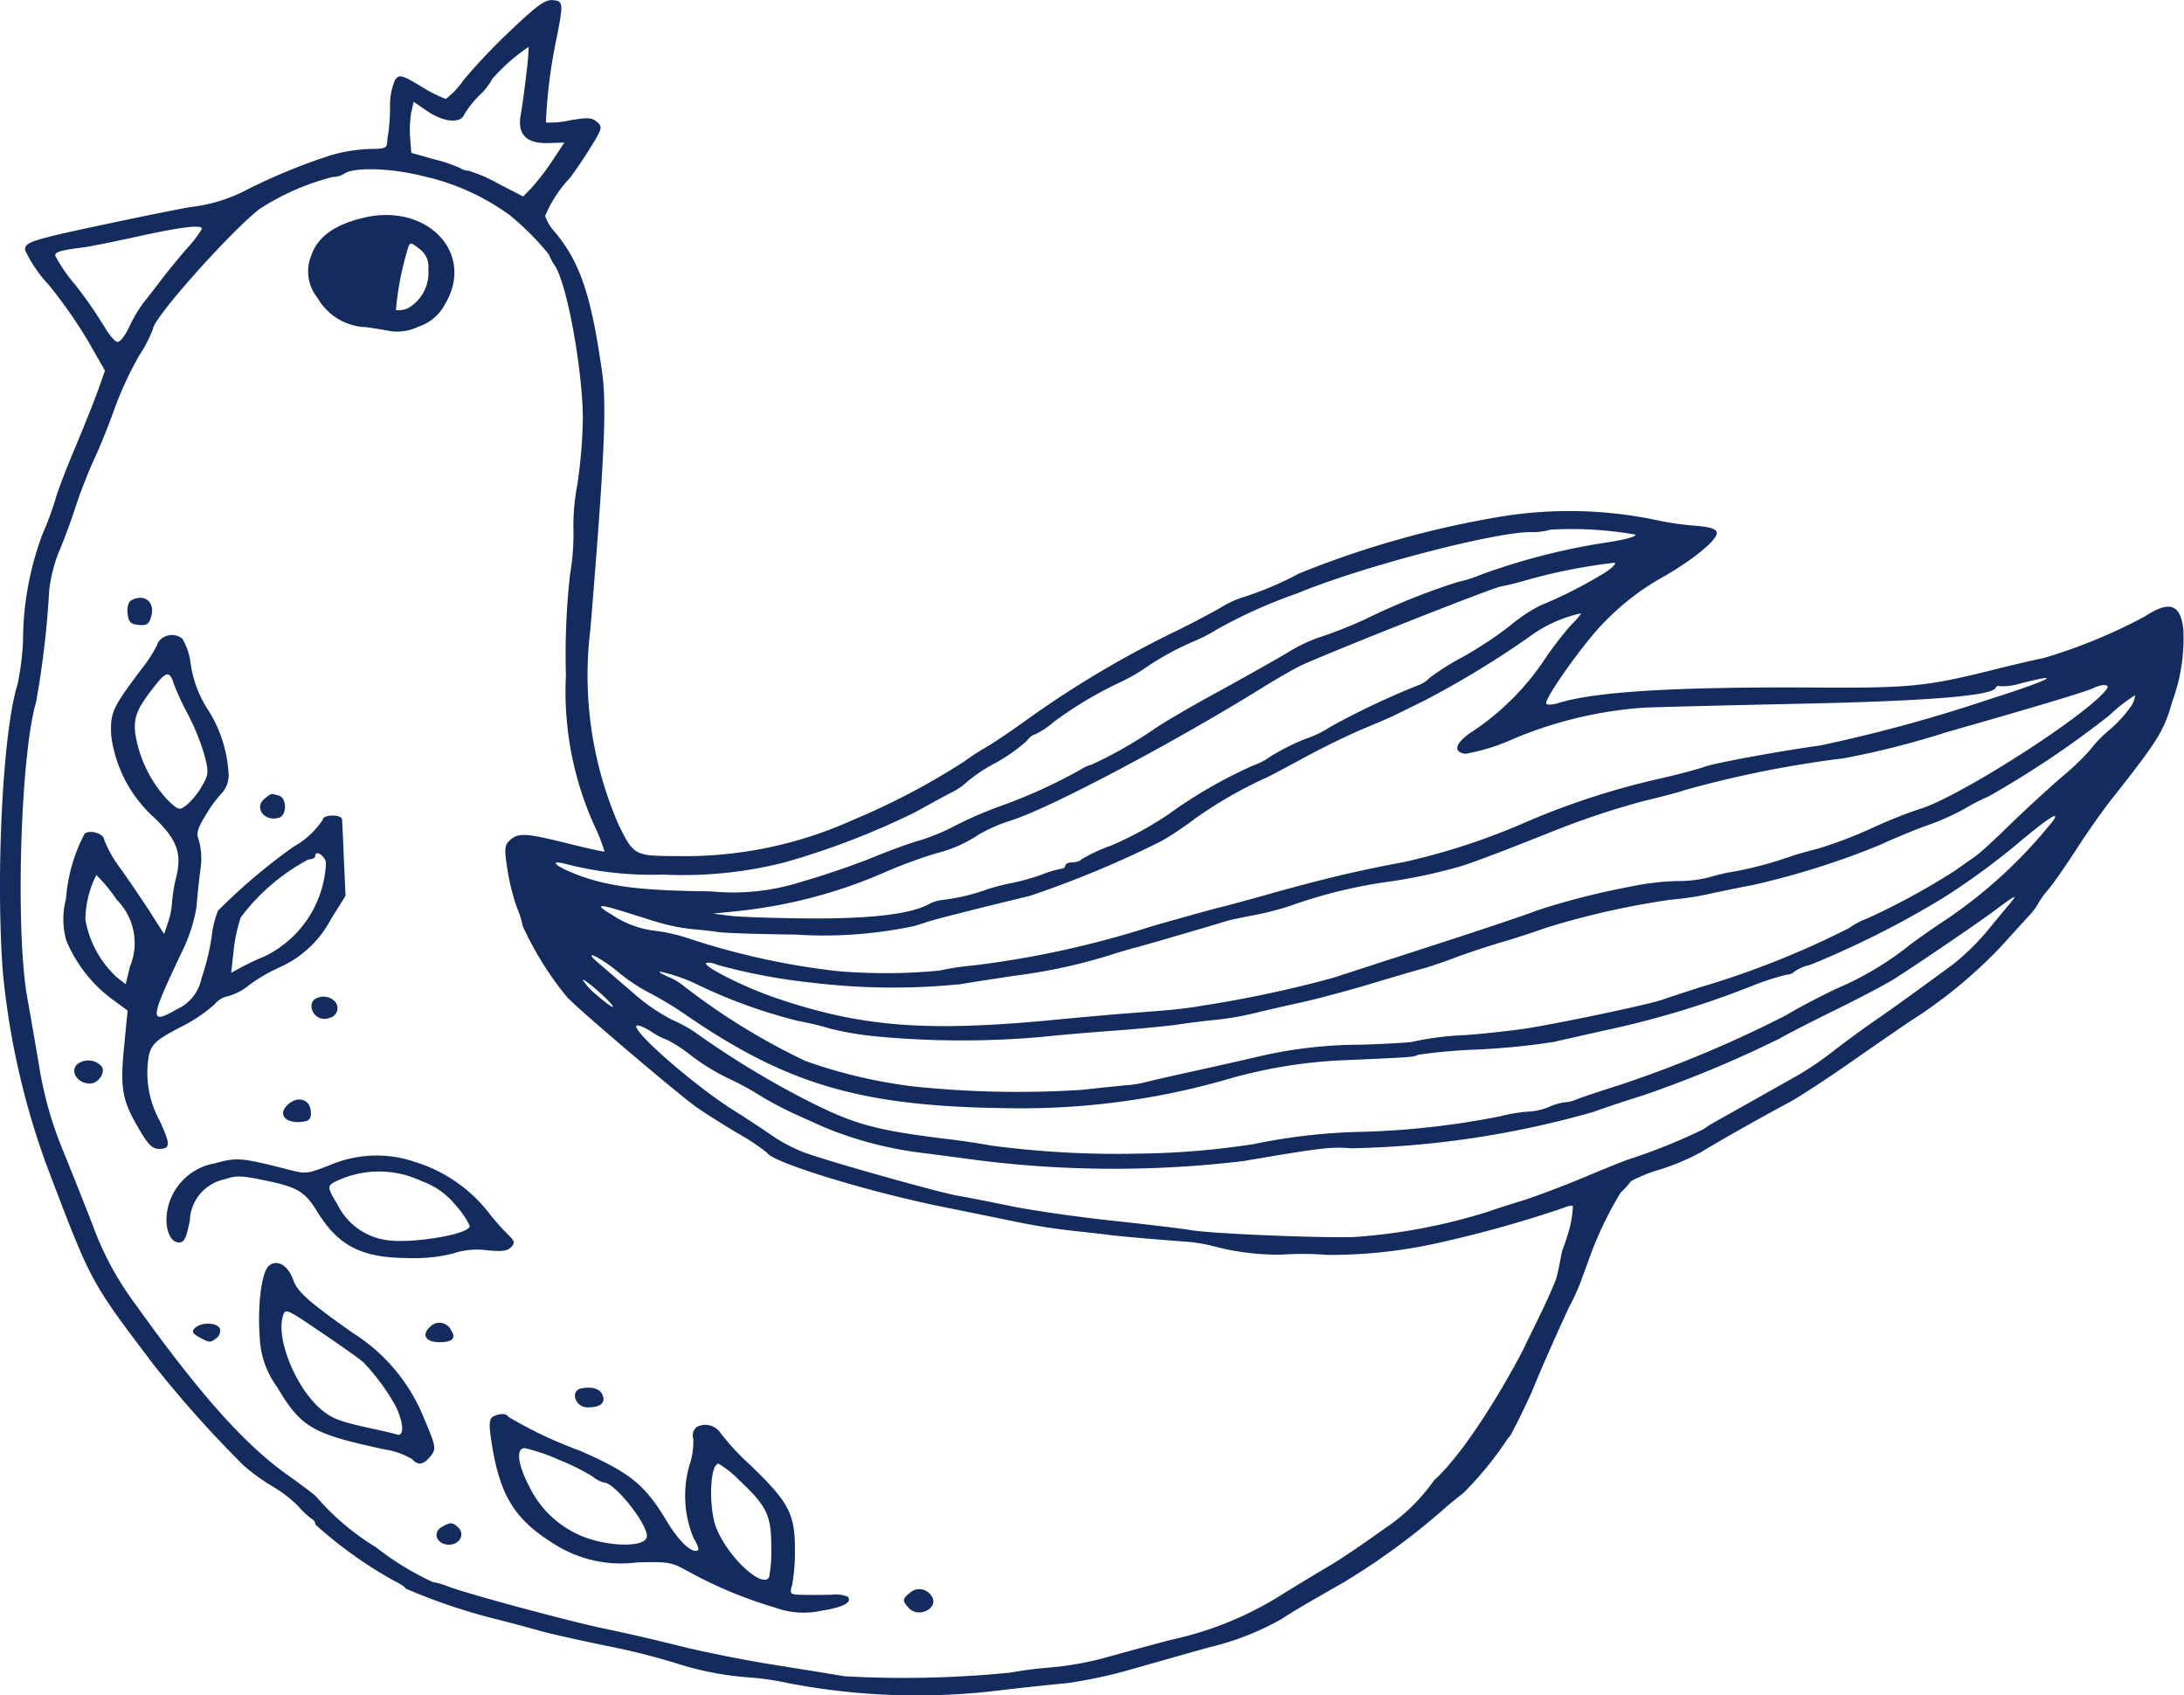 <svg id="Group_1340" data-name="Group 1340" xmlns="http://www.w3.org/2000/svg" xmlns:xlink="http://www.w3.org/1999/xlink" width="105.608" height="81.957" viewBox="0 0 105.608 81.957">
  <defs>
    <clipPath id="clip-path">
      <rect id="Rectangle_25" data-name="Rectangle 25" width="105.608" height="81.957" fill="none"/>
    </clipPath>
  </defs>
  <g id="Group_1339" data-name="Group 1339" clip-path="url(#clip-path)">
    <path id="Path_1272" data-name="Path 1272" d="M105.583,30.487c-.128-1.281-.663-1.475-1.874-.68a25.9,25.9,0,0,1-4.9,2.013c-.3.053-1.33.293-2.278.529-3.393.847-4.119.921-8.748.893-6.761-.041-10.652.194-12.429.75-.273.086-.532.1-.583.033-.143-.19,1.876-3.028,2.809-3.947a12.175,12.175,0,0,1,2.9-2.218c1.44-.829,2.6-1.8,2.535-2.105-.043-.2-.311-.277-1.15-.347a13.288,13.288,0,0,1-1.731-.254,20.506,20.506,0,0,0-7.581-.173,46.188,46.188,0,0,0-9.732,2.745,16.021,16.021,0,0,1-2.752,1.162,4.686,4.686,0,0,0-1.039.489c-.473.27-1.4.76-2.078,1.094a49.054,49.054,0,0,0-7.253,4.295c-.747.541-1.656,1.154-2,1.352a11.589,11.589,0,0,0-1.094.712,34.145,34.145,0,0,1-5.358,2.812,19.669,19.669,0,0,1-8.493,1.748c-2.06,0-2.109-.026-2.831-1.491A18.133,18.133,0,0,1,28.551,30.4c.682-8.285.795-10.8.559-12.443-.53-3.706-1.056-5.263-2.274-6.734a2.193,2.193,0,0,1-.475-.783,6.177,6.177,0,0,1,1.184-1.823c.2-.25.647-.9.995-1.461.582-.934.606-1.028.328-1.258-.264-.218-.428-.227-1.34-.075a4.2,4.2,0,0,1-1.13.1,24.676,24.676,0,0,1,.514-4.067c.34-1.7.329-1.81-.186-1.849-.371-.028-.749.245-2.032,1.465a28.769,28.769,0,0,0-2.278,2.4,3.927,3.927,0,0,1-.857.911,6.259,6.259,0,0,1-1.185-.6c-.948-.561-1.048-.589-1.257-.347a3.033,3.033,0,0,0-.255,1.326,11,11,0,0,1-.073,1.213,2.9,2.9,0,0,0-.064.489c-.016.3-.119.339-.884.339a7.723,7.723,0,0,0-1.868.311A28.223,28.223,0,0,0,11.691,9.3a7.757,7.757,0,0,1-2.46.709c-.249.036-1.4.264-2.551.5-5.249,1.1-5.467,1.161-5.467,1.58a6.242,6.242,0,0,0,1.121,1.657,23.024,23.024,0,0,1,1.932,2.757l.811,1.416-.328.926c-.181.511-.683,1.77-1.121,2.809s-.862,2.153-.948,2.486a15.78,15.78,0,0,1-.643,1.732A14.867,14.867,0,0,0,1.113,31a13.2,13.2,0,0,1-.269,2.109c-.7,2.2-1.052,9.038-.716,13.783a37.5,37.5,0,0,0,2.112,9.415c2.206,5.8,2.094,5.592,5.267,9.776a55.48,55.48,0,0,0,4.277,4.776,9.682,9.682,0,0,0,1.41,1.017,6.082,6.082,0,0,1,1.258.979,3.637,3.637,0,0,0,.647.6.278.278,0,0,1,.146.249,20.453,20.453,0,0,0,3.791,2.715c.328.159.583.329.583.389a28.486,28.486,0,0,0,4.465,1.5c.711.181,1.6.418,2,.536s1.85.443,3.235.73a33.563,33.563,0,0,1,3.271.81,15.209,15.209,0,0,0,3.791.729,13.943,13.943,0,0,1,1.823.283,32.946,32.946,0,0,0,10.388.3c1.057-.121,2.4-.262,3.007-.316a23.337,23.337,0,0,0,3.189-.693c1.148-.326,2.813-.8,3.681-1.04a13.4,13.4,0,0,0,3.517-1.377c.419-.287,1.039-.653,2.989-1.765a33.709,33.709,0,0,0,5.012-3.693c.319-.263.562-.461.77-.621a16.641,16.641,0,0,0,2.109-2.574,1.807,1.807,0,0,1,.166-.21c.272-.488.616-1.187,1.069-2.174,0-.012,0-.023.01-.035.521-1.291,1.749-4.006,1.845-4.157a10.656,10.656,0,0,0,.593-1.378l.383-1.047a17.6,17.6,0,0,1,1.433-2.953,4.707,4.707,0,0,0,.508-.557,6.93,6.93,0,0,1,1.412-.565,11.538,11.538,0,0,0,1.969-.834c.664-.417,2.952-1.712,4.246-2.4.463-.246,1.786-1.109,2.953-1.923s2.465-1.709,2.9-2a23.218,23.218,0,0,0,4.38-3.592c.423-.467,1.01-1.113,1.288-1.416a3.339,3.339,0,0,0,.51-.648,4.046,4.046,0,0,1,.519-.723c.289-.352.9-1.235,1.385-1.989s1.236-1.824,1.7-2.41c2.215-2.8,2.51-3.276,2.9-4.67a8.834,8.834,0,0,0,.543-3.449m-3.7,2.817c-.849,1.215-7.286,5.333-9.108,5.828a22.932,22.932,0,0,0-2.269.914,20.619,20.619,0,0,1-2.6.987c-.529.135-1.109.3-1.312.374a18.328,18.328,0,0,1-2.734.731,9.166,9.166,0,0,0-1.239.288,6.356,6.356,0,0,1-1.549.173,12.763,12.763,0,0,0-2.314.286,35.517,35.517,0,0,0-4.447,1.14c-.261.119-2.478.865-4.939,1.662s-4.629,1.5-4.83,1.569a57.072,57.072,0,0,1-6.379,1.365c-.4.076-1.184.177-1.731.222s-1.494.12-2.1.166-2.078.178-3.281.294c-6.233.6-9.359.361-13.5-1.041-1.586-.536-3.719-1.62-3.372-1.713a.99.99,0,0,1,.51.1,28.4,28.4,0,0,0,4.611.866,32.5,32.5,0,0,0,7.144.069c.536-.089,1.695-.269,2.606-.406a26.789,26.789,0,0,0,4.556-.976c.6-.19,1.176-.36,1.276-.379.145-.027,3.244-.929,4.465-1.3.149-.045.729-.169,1.276-.271a14.823,14.823,0,0,0,1.731-.442,24.283,24.283,0,0,1,4.465-1.134,26.006,26.006,0,0,0,3.918-.821c.949-.322,2.023-.732,4.374-1.669A39.367,39.367,0,0,1,79.4,38.75c.948-.227,1.855-.466,2-.53a51.854,51.854,0,0,1,7.745-1.555,41.381,41.381,0,0,0,5.012-1.274c4.082-1.158,6.723-1.951,7.09-2.129.419-.2.788-.179.634.041m-25.9-3.1a17.548,17.548,0,0,0-1.341,1.755,12.528,12.528,0,0,1-3.388,3.375c-.875.553-1.042,1.037-.383,1.112a9.752,9.752,0,0,0,2.333-.73,19.8,19.8,0,0,1,6.288-1.5c.7-.031,4.1-.116,7.563-.19,6.2-.132,9.284-.384,9.449-.769a.142.142,0,0,1,.211-.075,3.19,3.19,0,0,0,1.039-.151c2.18-.552,1.312-.128-1.677.819a73.532,73.532,0,0,1-8.055,2.194c-1.914.261-5.071.841-5.577,1.024-.321.116-1.239.362-2.041.547a37.063,37.063,0,0,0-6.47,2.071,32.164,32.164,0,0,1-6.069,2c-2.111.389-3.882.808-6.415,1.519-1.2.338-2.31.638-2.46.667s-1.622.437-3.281.91a46.606,46.606,0,0,1-8.657,1.9,12.578,12.578,0,0,0-1.622.246,27.379,27.379,0,0,1-4.939.025,35.637,35.637,0,0,1-7.2-1.583,8.479,8.479,0,0,0-1.586-.363,4.7,4.7,0,0,1-2.132-.791c-.8-.472-.656-.526.474-.175l1.7.53a9.491,9.491,0,0,0,1.731.354c.456.038,1.023.1,1.276.143s1.932.1,3.736.12a21.014,21.014,0,0,0,5.65-.4c.1-.02.383-.105.638-.194.391-.136,2.5-.671,5.012-1.275a49.335,49.335,0,0,0,6.379-2.655,15.387,15.387,0,0,0,1.64-1.1,21.116,21.116,0,0,1,3.517-2.006c.17-.084,1.021-.536,1.877-1s2.1-1.062,2.734-1.326,1.332-.564,1.531-.663l1.458-.72A45.01,45.01,0,0,0,74.075,30.7a6.484,6.484,0,0,1,2.388-1.048,3.682,3.682,0,0,1-.483.554m1.54-2.467a21.7,21.7,0,0,1-3.044,1.538,7.883,7.883,0,0,0-1.467.982,18.882,18.882,0,0,1-2.278,1.506,11.873,11.873,0,0,0-1.613,1.017,1.291,1.291,0,0,1-.474.324,37.6,37.6,0,0,0-4.283,2.019,5.219,5.219,0,0,1-1.184.58,11,11,0,0,0-1.713.851,3.46,3.46,0,0,1-.893.467,22.749,22.749,0,0,0-4.046,2.331,16.743,16.743,0,0,1-2.788,1.525,7.9,7.9,0,0,0-1.467.685c-.034.067-.228.128-.41.128s-.346.072-.346.151S51.44,42,51.33,42a5.476,5.476,0,0,0-.957.286,10.25,10.25,0,0,1-1.413.4,9.872,9.872,0,0,0-1.184.3,9.837,9.837,0,0,1-2.169.522,1.876,1.876,0,0,0-.711.216q-1.33.718-5.868.681c-1.6-.013-3.285-.071-3.736-.129l-.82-.105,1.093-.11a24,24,0,0,0,7.418-1.974,23.491,23.491,0,0,1,2.315-.838,6.352,6.352,0,0,0,2.023-.894,7.657,7.657,0,0,1,1.549-.68c1.794-.548,7.837-3.737,12.138-6.405.747-.464,1.615-.96,1.914-1.1,1.713-.774,9.186-3.728,9.641-3.811.3-.054.875-.2,1.276-.317a26.946,26.946,0,0,1,4.228-.834c.12.031-.128.273-.547.535M32.048,42.285a19.943,19.943,0,0,0,5.868-.583,37.184,37.184,0,0,0,6.306-2.417c.449-.248,1.212-.665,1.686-.92a3.252,3.252,0,0,0,.866-.572,7.445,7.445,0,0,1,1.321-.881,8.3,8.3,0,0,0,1.549-1.085c.122-.166.3-.309.383-.309a3.978,3.978,0,0,0,.938-.62,18.733,18.733,0,0,1,3.281-1.949,8.981,8.981,0,0,0,1.057-.6,13.556,13.556,0,0,1,2.405-1.332,7.614,7.614,0,0,0,1.13-.581,24.2,24.2,0,0,1,3.882-1.744c3.025-1.263,9.48-2.96,11.281-2.965a3.066,3.066,0,0,0,.966-.117,17.719,17.719,0,0,1,4.1.236c.1.08-.419.229-1.257.364a31.527,31.527,0,0,0-6.178,1.567,6.541,6.541,0,0,1-1.13.358,32.825,32.825,0,0,0-4.447,1.786,21.966,21.966,0,0,1-2.369.933,7.837,7.837,0,0,0-1.513.753c-.7.41-2.26,1.285-3.463,1.943s-2.507,1.423-2.9,1.7a20.812,20.812,0,0,1-3.026,1.72,1.718,1.718,0,0,0-.547.249,25.771,25.771,0,0,1-3.827,1.743,19.03,19.03,0,0,0-2.2.947,10.079,10.079,0,0,1-1.731.723c-.394.1-1.431.479-2.287.829s-2.387.873-3.371,1.152a10.859,10.859,0,0,1-4.447.484c-3.3-.035-4.829-.217-6.306-.747-1.112-.4-1.622-.8-.766-.593a16.477,16.477,0,0,0,4.738.528M19.892,5.421l.109-.5.674.461c.766.523,1.591.6,1.763.171a4.75,4.75,0,0,1,.743-.942,3.131,3.131,0,0,0,.631-.806,8.989,8.989,0,0,1,1.751-1.537,12.466,12.466,0,0,1-.113,1.311c-.081.708-.2,1.583-.269,1.958-.175.964.264,1.414,1.344,1.38l.766-.024-.574.866a11.639,11.639,0,0,1-.993,1.3L25.3,9.5l-1.212-.625a7.259,7.259,0,0,0-1.449-.625.653.653,0,0,1-.365-.113,7.376,7.376,0,0,0-1.257-.429l-1.13-.317-.054-.738a5.3,5.3,0,0,1,.054-1.235M5.02,15.755a19.857,19.857,0,0,0-1.394-2,7.552,7.552,0,0,1-.957-1.394c0-.184.255-.258,1.367-.4.3-.038,1.494-.278,2.643-.531,2.1-.462,3.094-.581,3.085-.367a5.594,5.594,0,0,1-.725.949c-.393.452-.948,1.13-1.221,1.491s-.671.875-.875,1.13a6.93,6.93,0,0,0-.7,1.183c-.18.392-.431.716-.556.716s-.421-.347-.665-.783M75.812,59.68c-.076.262-.166.519-.267.772-.057.261-.216,1.143-.295,1.364-.319.9-1.383,2.968-1.495,3.228-.194.452-2.522,4.814-4.409,6.528a9.115,9.115,0,0,1-2.471,2.386c-.948.686-2.1,1.462-2.57,1.737s-1.513.9-2.315,1.4a16.55,16.55,0,0,1-5.376,2.191c-1.057.28-2.485.669-3.19.868a15.517,15.517,0,0,1-2.551.46,19.33,19.33,0,0,0-2,.253,51.759,51.759,0,0,1-8.019.18c-.5-.084-2.06-.337-3.463-.56s-3.454-.634-4.556-.912-2.695-.646-3.554-.821c-1.64-.335-6.64-1.68-7.6-2.045a3.5,3.5,0,0,0-.747-.215,13.885,13.885,0,0,1-2.752-1.684,12.143,12.143,0,0,1-2.9-2.458c-.072-.083-.695-.553-1.387-1.046-2.088-1.487-4.246-3.91-7.371-8.279A14.841,14.841,0,0,1,4.5,59.282c-.427-1.1-1.106-2.808-1.513-3.8a18.173,18.173,0,0,1-1.066-3.766c-.182-1.085-.449-2.631-.6-3.465-.585-3.254-.332-11.765.425-14.311a44.454,44.454,0,0,0,.632-5.378,7.2,7.2,0,0,1,.471-1.883c.212-.483.571-1.446.8-2.154s.639-1.752.911-2.335.723-1.7,1-2.485a16.573,16.573,0,0,1,1.176-2.523,6.411,6.411,0,0,0,.665-1.288c0-.494,3.7-4.656,5.139-5.782A11.8,11.8,0,0,1,16.1,8.554a1.063,1.063,0,0,0,.529-.143c.437-.342,2.26-.293,3.809.1a11.265,11.265,0,0,1,4.213,1.893,13.183,13.183,0,0,1,1.892,1.9,2.37,2.37,0,0,0,.29.542c.6.933,1.351,5.091,1.351,7.457a24.7,24.7,0,0,1-.273,3.171,10.15,10.15,0,0,0-.182,2.1,11.351,11.351,0,0,1-.164,2.184,35.326,35.326,0,0,0-.2,4.9,15.736,15.736,0,0,0,1.356,7.215,8.938,8.938,0,0,1,.513,1.3c-.025.02-.83-.157-1.777-.393-2.042-.507-2.391-.526-2.8-.157-.261.236-.276.421-.118,1.431A10.616,10.616,0,0,0,25,43.894a4.058,4.058,0,0,1,.273.874,15.637,15.637,0,0,0,2.168,3.465c.677.7,5.323,4.645,6.216,5.283.349.249,1.257.825,2,1.269a10.3,10.3,0,0,1,1.433.949c.22.454,4.837,1.876,8.5,2.617,1.4.284,2.921.593,3.371.687a30.867,30.867,0,0,0,3.19.5c.51.053,1.152.126,1.458.166.555.072,1.4.148,3.554.317a7.759,7.759,0,0,1,1.513.231,12.148,12.148,0,0,0,3.317.408,14.917,14.917,0,0,1,2.187.014,23.84,23.84,0,0,0,5.286-.562A58.2,58.2,0,0,0,75.606,58.4c.2-.089.4-.128.452-.087a5.2,5.2,0,0,1-.245,1.37M28.184,47.389c0-.16,1.446,1.115,1.453,1.281,0,.066-.325-.166-.724-.512a3.279,3.279,0,0,1-.729-.768m69.047-3.751c-.138.16-.631.753-1.113,1.341a11.526,11.526,0,0,1-1.723,1.68c-2.3,1.679-2.945,2.145-3.791,2.726-.506.347-1.348.967-1.9,1.394a16.789,16.789,0,0,1-1.667,1.152l-2.287,1.288c-.875.493-1.728.972-1.877,1.054a5.527,5.527,0,0,0-.51.328,28.722,28.722,0,0,1-3.444,1.4c-.07,0-1.039.383-2.151.851s-2.557,1.014-3.208,1.213-1.347.421-1.549.5a27.819,27.819,0,0,1-6.6,1.247c-1.914.04-6.89-.173-7.8-.334-.4-.071-2.114-.277-3.827-.46s-3.913-.5-4.921-.708-2.15-.432-2.551-.5c-.884-.148-6.2-1.642-7.4-2.081a7.909,7.909,0,0,1-1.559-.81c-.388-.275-1.23-.83-1.886-1.243-1.9-1.193-4.955-3.865-4.684-4.089.061-.051.383.082.729.3a3.155,3.155,0,0,0,.756.392,6.974,6.974,0,0,1,1.167.768,10.853,10.853,0,0,0,1.722,1.062,13.5,13.5,0,0,1,1.531.821,16.91,16.91,0,0,0,1.677.9l1.476.664a18.1,18.1,0,0,0,4.83,1.256c1,.129,2.109.275,2.46.325a52.675,52.675,0,0,0,12.994.061c3.718-.637,4.246-.7,5.213-.619A45.653,45.653,0,0,0,77.082,53.75c.423-.16,1.458-.505,2.314-.771a55.487,55.487,0,0,0,6.652-2.765c.3-.178,1.531-.809,2.734-1.4s2.482-1.267,2.843-1.5c1.367-.879,4.119-2.756,4.9-3.344.911-.684,1.073-.761.7-.332m1.927-3.8a23.162,23.162,0,0,1-5.09,4.651c-.51.331-1.272.864-1.731,1.212a15.078,15.078,0,0,1-3.463,2.071c-.856.4-1.973.989-2.5,1.313A57.629,57.629,0,0,1,78.3,52.465c-.948.3-1.876.608-2.05.686a1.659,1.659,0,0,1-.574.143,2.646,2.646,0,0,0-.775.226,2.947,2.947,0,0,1-.993.226,7.426,7.426,0,0,0-1.367.225,39.548,39.548,0,0,1-6.725.753,28.338,28.338,0,0,0-5.176.589,38.737,38.737,0,0,1-5.577.463,46.017,46.017,0,0,1-7.108-.385c-.5-.092-1.367-.224-1.914-.29-3.718-.451-4.728-.726-7.071-1.924a42.6,42.6,0,0,1-5.067-3.059,7.106,7.106,0,0,0-1.412-.816,9.262,9.262,0,0,1-1.9-1.318c-.681-.587-1.42-1.224-1.654-1.423-.827-.706.023-.326.934.417a8.493,8.493,0,0,0,1.495,1.007,16.863,16.863,0,0,1,1.9,1.154c4.916,3.354,8.493,4.373,15.6,4.442a35.885,35.885,0,0,0,10.3-1.346,23.918,23.918,0,0,1,6.087-.985c3.062-.137,3.1-.14,3.317-.254a28.3,28.3,0,0,1,2.907-.254,34.676,34.676,0,0,0,3.636-.362c.5-.112,1.567-.353,2.369-.536a44.16,44.16,0,0,0,7.181-2.153,12.261,12.261,0,0,1,1.759-.572.5.5,0,0,0,.346-.143,2.06,2.06,0,0,1,.756-.322,44.947,44.947,0,0,0,6.543-3.306,34.915,34.915,0,0,0,3.379-2.465c1.72-1.446,2.3-1.8,1.712-1.039m3.949-5.785a6.193,6.193,0,0,1-1.1,1.228,5.762,5.762,0,0,0-.92.949,12.147,12.147,0,0,1-1.413,1.349c-.775.678-1.947,1.758-2.6,2.4s-1.342,1.269-1.531,1.4-.638.447-1,.706a34.5,34.5,0,0,1-4.265,2.322,3.4,3.4,0,0,0-.856.454,42.388,42.388,0,0,1-7.2,2.862c-.8.256-1.622.528-1.822.6-.6.227-5.359,1.225-6.835,1.432-.747.1-1.97.233-2.7.283a14.743,14.743,0,0,0-2.57.326c-.141.036-1.239.1-2.46.14a21.884,21.884,0,0,0-4.939.563c-.5.121-1.9.437-3.1.7s-2.31.519-2.46.565a5.037,5.037,0,0,1-.82.128c-.3.025-1.276.125-2.187.226a48.227,48.227,0,0,1-8.2-.169,24.212,24.212,0,0,1-5.194-1.231,31.911,31.911,0,0,1-5.925-3.661,2.963,2.963,0,0,0-.727-.414c-.31-.132-.46-.235-.346-.238a8.409,8.409,0,0,1,1.9.678,25.161,25.161,0,0,0,4.775,1.709,15.1,15.1,0,0,1,1.586.382,16.452,16.452,0,0,0,1.9.335,44.006,44.006,0,0,0,8.238.054c.8-.086,2.405-.224,3.554-.307s2.549-.219,3.1-.3,1.383-.185,1.841-.226a13.844,13.844,0,0,0,1.75-.3c.505-.125,1.513-.357,2.26-.519s2.3-.576,3.444-.919,2.3-.68,2.551-.746.948-.3,1.549-.527,1.622-.561,2.278-.753,1.591-.5,2.1-.683A39.187,39.187,0,0,1,80.782,43.5a14.21,14.21,0,0,0,2-.309c.784-.168,1.647-.343,1.9-.384a38.5,38.5,0,0,0,6.178-1.937c.839-.383,1.931-.832,2.415-.993a11.456,11.456,0,0,0,1.75-.791,9.9,9.9,0,0,1,1.139-.583A45.929,45.929,0,0,0,101.98,34.6a8.683,8.683,0,0,1,1.246-.979c.035.024-.02.226-.119.437" transform="translate(0 0)" fill="#142b5d"/>
    <path id="Path_1273" data-name="Path 1273" d="M36.492,28.552c-1.44.306-2.327.916-2.639,1.816a2.024,2.024,0,0,0,.288,2.079,2.8,2.8,0,0,0,2.351,1.419c.4.056.95.146,1.221.2a2.379,2.379,0,0,0,1.312-.226,2.2,2.2,0,0,0,1.283-1.092c1.446-2.4-.772-4.842-3.816-4.2M39.5,31.076a1.967,1.967,0,0,1-.984,1.872.969.969,0,0,1-.583.086,14.553,14.553,0,0,1,.595-3.028c.09-.249.134-.243.535.068a1.072,1.072,0,0,1,.437,1" transform="translate(-18.788 -18.048)" fill="#142b5d"/>
    <path id="Path_1274" data-name="Path 1274" d="M14.12,79.186c-.139.073-.215.336-.182.637.045.422.14.52.538.557s.5-.03.609-.422c.187-.693-.329-1.107-.965-.772" transform="translate(-7.769 -50.165)" fill="#142b5d"/>
    <path id="Path_1275" data-name="Path 1275" d="M11.679,84.158a.546.546,0,0,0-.219.324,7.169,7.169,0,0,1-.8,1.213C9.29,87.532,9.2,87.726,9.247,88.843a6.451,6.451,0,0,0,2.105,3.992c1.072,1.037,1.318,1.7,1.044,2.832a7.507,7.507,0,0,0-.208,1.25,3.679,3.679,0,0,1-.191.957l-.192.565-.6-.941c-.331-.518-.983-1.484-1.449-2.147a6.129,6.129,0,0,1-.847-1.461c0-.3-.685-.519-.948-.3a8.025,8.025,0,0,0-.9,3.148,3.861,3.861,0,0,0,.009,2,6.818,6.818,0,0,0,2.151,2.8l.82.6-.168,1.717c-.2,2.034-.1,2.61.69,3.962.484.828.664,1.009,1.008,1.009.551,0,.55-.226,0-1.4a4.79,4.79,0,0,1-.483-3.209c.167-.5.377-.683,1.489-1.266a7.674,7.674,0,0,0,1.649-1.092,1.161,1.161,0,0,1,.665-.414,2.708,2.708,0,0,0,1.03-.542,8.1,8.1,0,0,1,1.449-.846,5.2,5.2,0,0,0,2.509-2.348l.7-1.115L20.5,94.846c-.04-.964-.08-1.843-.09-1.951-.023-.256-.931-.241-.931.015a4.076,4.076,0,0,1-1.421,1.311,28.122,28.122,0,0,0-3.646,3.088,4.763,4.763,0,0,0-.309,1.28,11.675,11.675,0,0,1-.492,2,2.062,2.062,0,0,1-1.167,1.475c-1.368.781-1.351.552.2-2.717a7.884,7.884,0,0,0,.728-2.207c.031-.438.111-1.228.182-1.77a3.459,3.459,0,0,0-.054-1.424c-.153-.373-.1-.58.337-1.288a6,6,0,0,1,.8-1.077,1.294,1.294,0,0,0,.283-.942,6.386,6.386,0,0,0-.973-3.013,5.526,5.526,0,0,1-.881-2.44,3.173,3.173,0,0,0-.376-1.024.8.8,0,0,0-1.014,0m.6,2.184a12.681,12.681,0,0,0,.685,1.476,11.159,11.159,0,0,1,.793,1.958c.218.829.207.956-.127,1.521a3.691,3.691,0,0,1-.729.9c-.355.271-.381.264-.944-.264a6.11,6.11,0,0,1-1.547-3.223c-.08-.8.1-1.205,1.01-2.35.505-.633.67-.636.861-.015m7.355,8.632a5.258,5.258,0,0,1-2.98,4.541c-.31.125-.776.344-1.076.506l-.529.286.119-1.07a7.512,7.512,0,0,1,.346-1.612,9.911,9.911,0,0,1,3.272-2.8c.182,0,.328-.073.328-.166,0-.309.458-.03.519.316M9.5,96.766a2.96,2.96,0,0,1,.657,3.239l-.209.859-.437-.341A4.941,4.941,0,0,1,8,97.745a4.827,4.827,0,0,1,.529-2.159,7.516,7.516,0,0,1,.973,1.18" transform="translate(-3.87 -53.279)" fill="#142b5d"/>
    <path id="Path_1276" data-name="Path 1276" d="M28.645,105.256c-.525.437.016,1.135.709.914.383-.122.383-.944,0-1.064s-.383-.12-.709.151" transform="translate(-15.859 -66.635)" fill="#142b5d"/>
    <path id="Path_1277" data-name="Path 1277" d="M34.275,131.922a.379.379,0,0,0-.219.331.626.626,0,0,0,.857.608.481.481,0,0,0,.2-.865.771.771,0,0,0-.839-.075" transform="translate(-18.994 -83.644)" fill="#142b5d"/>
    <path id="Path_1278" data-name="Path 1278" d="M8.4,140.372c-.57.264-.219,1.022.474,1.022.383,0,.738-.482.588-.8a.866.866,0,0,0-1.062-.224" transform="translate(-4.524 -89.005)" fill="#142b5d"/>
    <path id="Path_1279" data-name="Path 1279" d="M31.172,145.686c-.541.5-.033.981.842.8.244-.049.313-.187.271-.533-.069-.557-.647-.7-1.112-.271" transform="translate(-17.262 -92.271)" fill="#142b5d"/>
    <path id="Path_1280" data-name="Path 1280" d="M26.143,153.285c-1.13.442-1.193.45-2.005.242-2.314-.592-2.528-.61-3.608-.311a2.827,2.827,0,0,0-2.242,2.062c-.234.9.023,1.763.529,1.763.245,0,.353-.226.513-1.07a2.118,2.118,0,0,1,1.692-1.988c.569-.189.784-.182,1.987.067,1.531.316,1.885.53,2.481,1.5,1.031,1.674,2.166,2.245,4.462,2.245a7.59,7.59,0,0,0,2.15-.234,3.57,3.57,0,0,1,1.6-.143c.729.071.981.038,1.166-.151s.172-.3-.118-.572a12.228,12.228,0,0,1-.89-.994,7.192,7.192,0,0,0-3.62-2.546,5.708,5.708,0,0,0-4.1.132m4.392.785a3.689,3.689,0,0,1,1.677,1.2,3.733,3.733,0,0,1,.656.971c0,.423-3.044.905-4.156.659a3.123,3.123,0,0,1-2.223-1.668c-.483-.8-.5-.891-.237-1.074a4.79,4.79,0,0,1,4.283-.088" transform="translate(-10.151 -96.968)" fill="#142b5d"/>
    <path id="Path_1281" data-name="Path 1281" d="M28.8,167.178c-.35.286-.56,1.876-.45,3.412a4.374,4.374,0,0,0,.841,2.455c1.171,1.961,1.7,2.27,5.222,3.02a3.729,3.729,0,0,1,1.3.46c.292.327.562.286.9-.136.286-.358.27-.452-.337-1.883a8.687,8.687,0,0,0-3.426-4.079c-2.187-1.547-2.668-1.977-2.885-2.579-.249-.693-.767-.992-1.161-.671m4.535,4.648a10.2,10.2,0,0,1,1.6,2.169c.383.813.406,1.461.046,1.346-.142-.045-.6-.156-1.039-.25-1.731-.374-2.091-.507-2.639-.975-1.211-1.036-2.17-3.389-1.835-4.5.116-.386.145-.373,1.895.814.984.667,1.865,1.292,1.974,1.4" transform="translate(-15.793 -105.983)" fill="#142b5d"/>
    <path id="Path_1282" data-name="Path 1282" d="M46.736,175.149c-.421.385-.207.738.449.738.638,0,.827-.187.577-.572a.622.622,0,0,0-1.026-.166" transform="translate(-25.945 -110.993)" fill="#142b5d"/>
    <path id="Path_1283" data-name="Path 1283" d="M21.183,175.289c-.167.17-.116.26.267.467.437.237.5.238.766.023a.435.435,0,0,0,.178-.475c-.142-.3-.92-.311-1.21-.015" transform="translate(-11.764 -111.074)" fill="#142b5d"/>
    <path id="Path_1284" data-name="Path 1284" d="M63.187,183.566c-.588.1-.328.929.291.925.583,0,.848-.2.736-.549s-.481-.473-1.027-.376" transform="translate(-35.057 -116.443)" fill="#142b5d"/>
    <path id="Path_1285" data-name="Path 1285" d="M53.71,187.141c-.171.091-.206.352-.123.939.391,2.8,1.088,3.992,3.058,5.215a5.99,5.99,0,0,0,4.009.9c1.549-.04,1.66-.021,2.461.42a20.9,20.9,0,0,0,4.21,1.758,4.044,4.044,0,0,0,2.278.154c1.038-.164,1.473-.4,1.259-.672a1.531,1.531,0,0,0-.758-.1c-.363.012-.984.016-1.367.008-.693-.015-.7-.022-.565-.5a9.434,9.434,0,0,0,.129-1.8c-.009-1.636-.324-2.215-2.175-3.992A11.426,11.426,0,0,1,64.7,187.93a.882.882,0,0,0-1.151-.28.532.532,0,0,0-.164.559A3.459,3.459,0,0,1,63.2,189.5a5.33,5.33,0,0,0,.205,3.525c.168.271.267.531.217.572-.253.209-.915-.392-1.491-1.356-1.081-1.808-1.789-2.384-4.249-3.456a20.516,20.516,0,0,1-3.447-1.635c-.076-.168-.417-.171-.727-.005m3.117,2.062a10.237,10.237,0,0,1,1.685.829,1.407,1.407,0,0,0,.556.294c.507,0,2.078,1.958,2.078,2.591,0,.592-2.06.533-3.372-.1a4.908,4.908,0,0,1-2.325-2.314c-.556-1.07-.643-1.838-.208-1.838a8.877,8.877,0,0,1,1.586.535m8.783,1.017c1.321,1.232,1.55,1.7,1.55,3.179a7.117,7.117,0,0,1-.1,1.491c-.283.613-1.926-.874-2.53-2.29-.412-.964-.354-3.179.083-3.179a4.906,4.906,0,0,1,1,.8" transform="translate(-29.863 -118.653)" fill="#142b5d"/>
    <path id="Path_1286" data-name="Path 1286" d="M47.968,201.662c-.463.28-.218.848.364.848.51,0,.783-.5.45-.829-.274-.269-.395-.272-.814-.019" transform="translate(-26.618 -127.825)" fill="#142b5d"/>
    <path id="Path_1287" data-name="Path 1287" d="M99.109,210.366c-.355.293-.36.377-.042.723.494.54,1.521-.03,1.084-.6a.683.683,0,0,0-1.042-.121" transform="translate(-55.124 -133.346)" fill="#142b5d"/>
  </g>
</svg>
